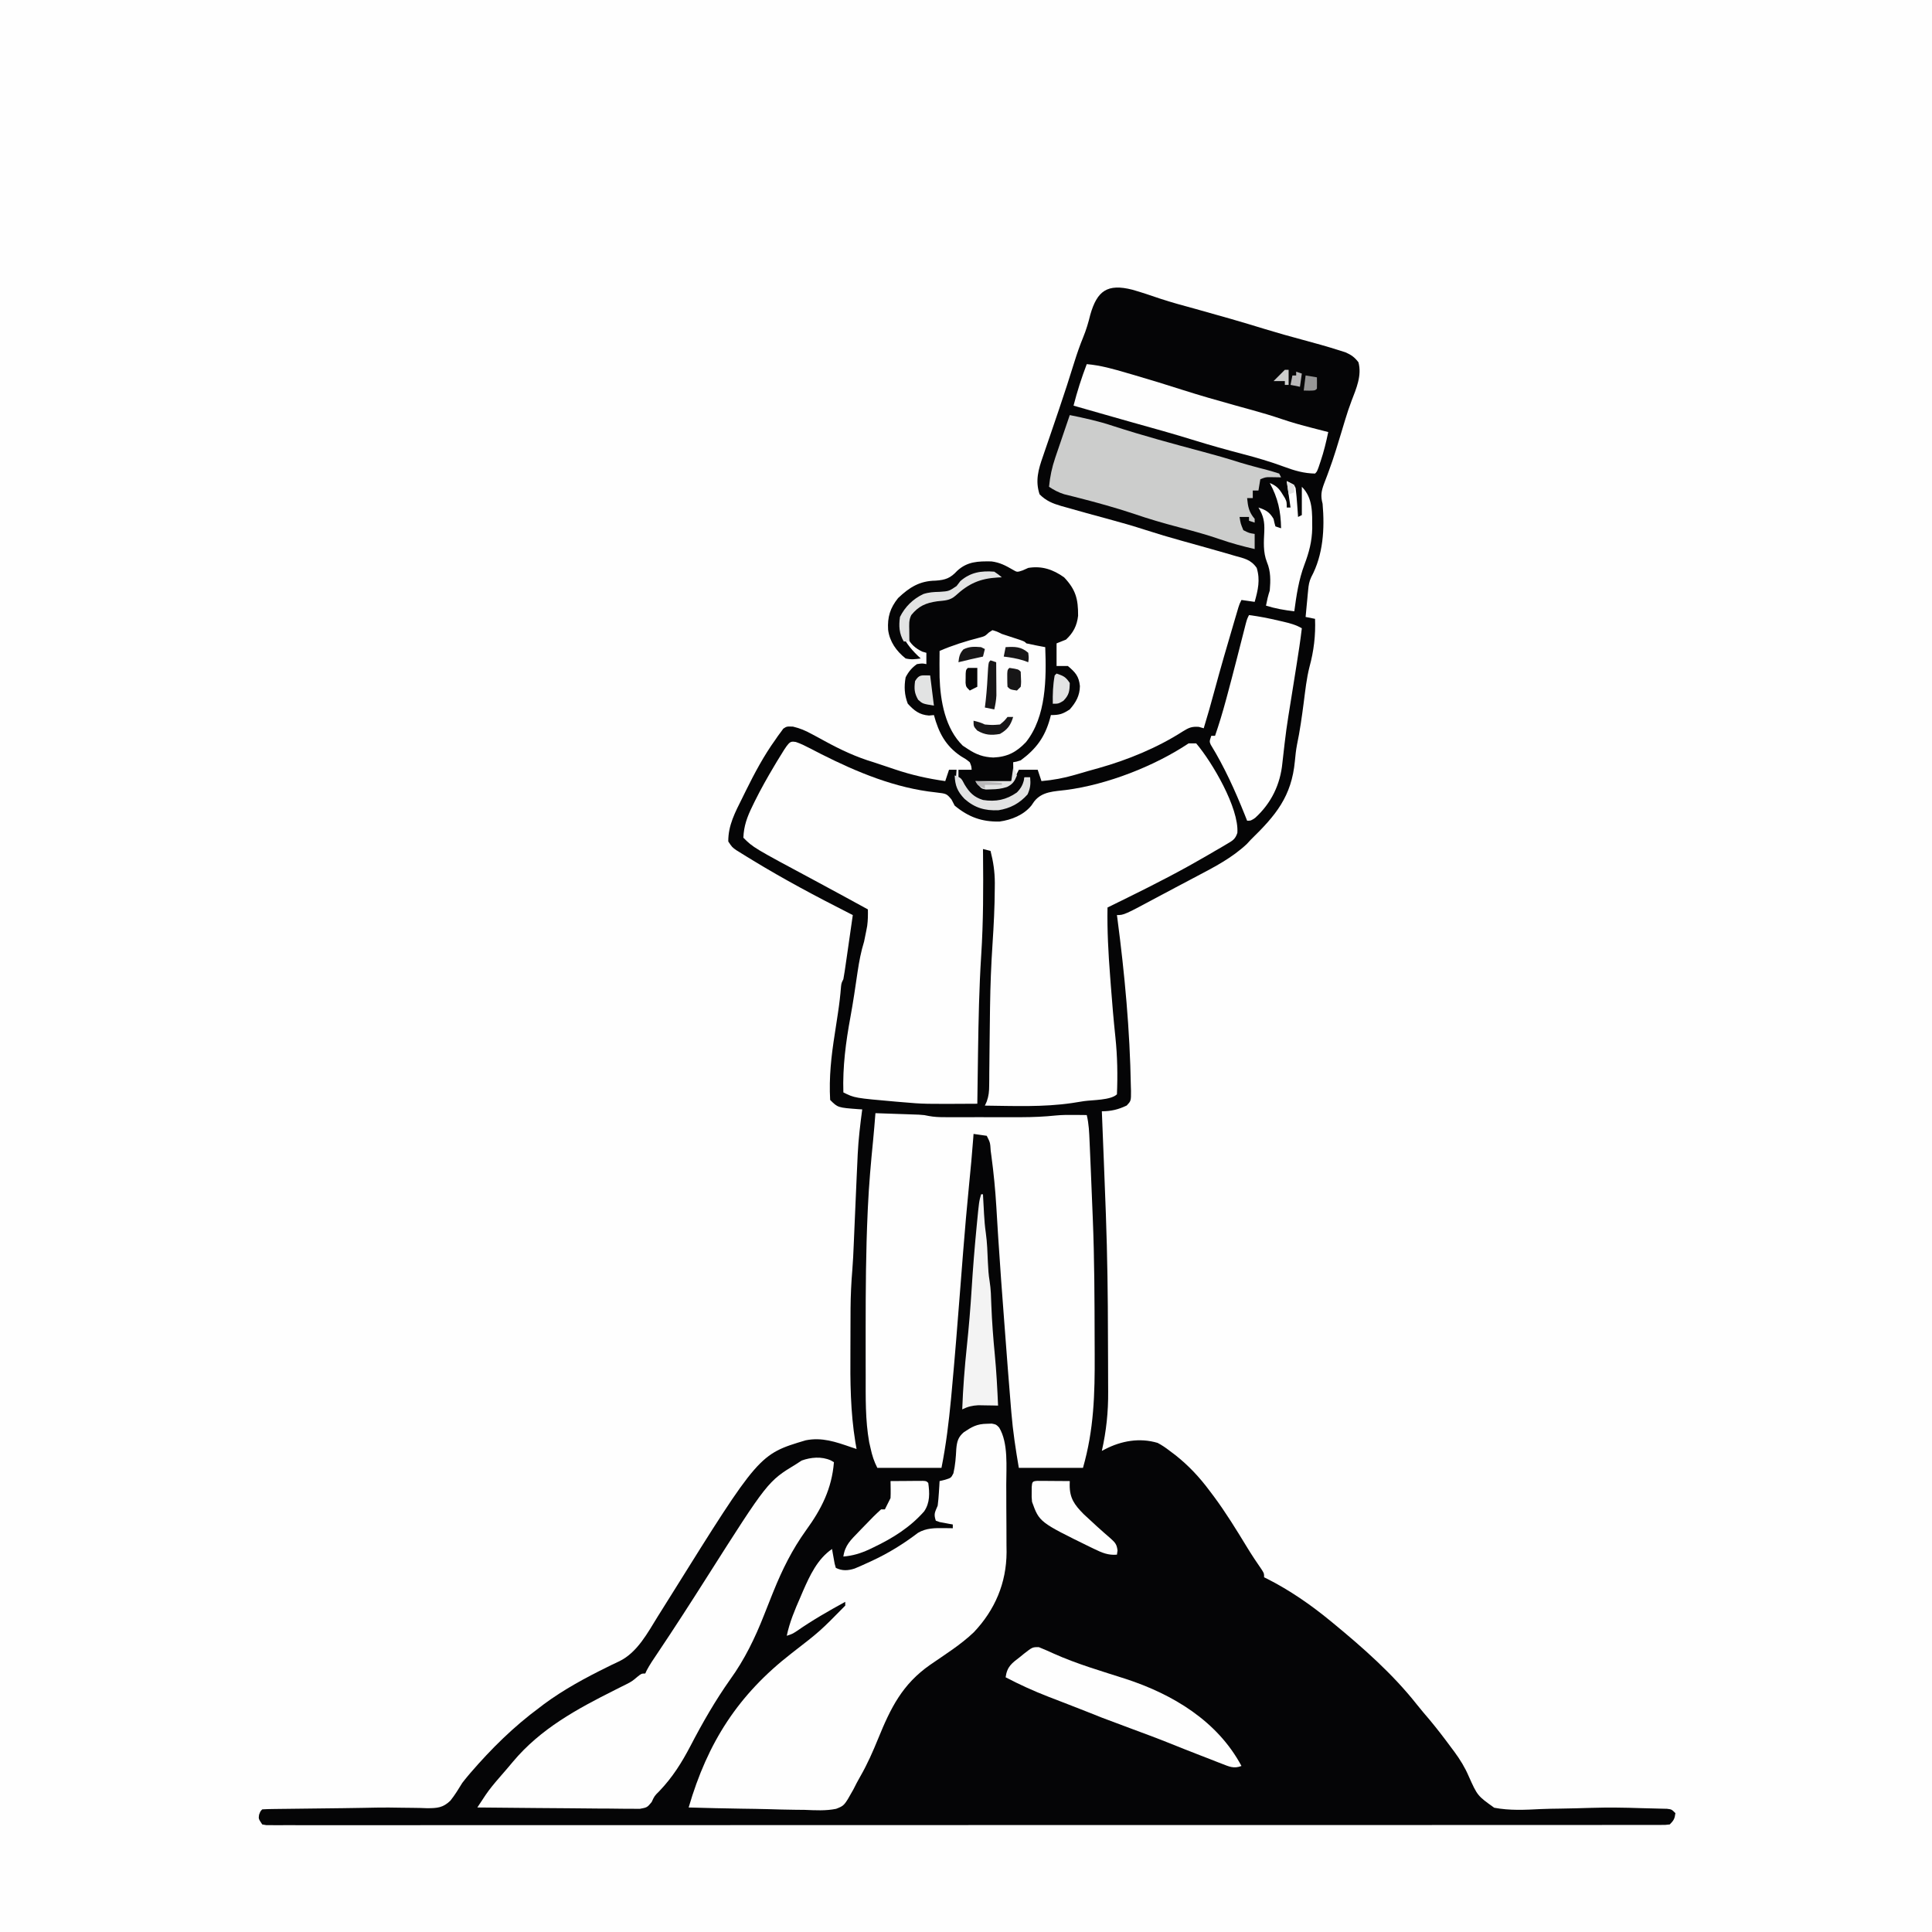 <svg version="1.1" xmlns="http://www.w3.org/2000/svg" width="1024" height="1024">
<rect width="100%" height="100%" fill="#333333" stroke="none"/>
<path d="M0 0 C337.92 0 675.84 0 1024 0 C1024 337.92 1024 675.84 1024 1024 C686.08 1024 348.16 1024 0 1024 C0 686.08 0 348.16 0 0 Z " fill="#FEFEFE" transform="translate(0,0)"/>
<path d="M0 0 C4.918 1.408 9.755 3.042 14.594 4.697 C20.808 6.785 27.166 8.433 33.481 10.182 C45.819 13.6 58.114 17.104 70.346 20.885 C76.969 22.919 83.626 24.78 90.319 26.57 C96.728 28.296 103.12 30.051 109.444 32.07 C110.591 32.433 111.738 32.797 112.92 33.171 C116.045 34.544 117.741 35.747 119.819 38.445 C121.727 45.47 118.669 52.394 116.178 58.878 C114.924 62.168 113.837 65.451 112.819 68.82 C112.497 69.885 112.174 70.949 111.842 72.046 C111.505 73.168 111.167 74.289 110.819 75.445 C110.032 78.03 109.242 80.613 108.444 83.195 C108.241 83.856 108.037 84.517 107.828 85.198 C106.686 88.857 105.462 92.47 104.131 96.066 C103.711 97.21 103.711 97.21 103.281 98.377 C102.735 99.847 102.179 101.313 101.61 102.774 C100.09 106.867 99.709 109.264 100.819 113.445 C101.971 126.626 101.191 140.492 94.778 152.374 C93.718 154.662 93.423 156.487 93.186 158.992 C93.102 159.836 93.018 160.68 92.932 161.55 C92.814 162.859 92.814 162.859 92.694 164.195 C92.607 165.083 92.521 165.971 92.432 166.886 C92.221 169.072 92.016 171.258 91.819 173.445 C93.469 173.775 95.119 174.105 96.819 174.445 C97.167 183.178 96.173 191.475 93.874 199.914 C92.296 206.115 91.641 212.484 90.819 218.82 C89.837 226.339 88.813 233.785 87.248 241.206 C86.7 244.064 86.404 246.914 86.136 249.81 C84.39 268.599 76.006 278.608 62.819 291.445 C62.089 292.234 61.36 293.023 60.608 293.835 C52.86 301.084 43.59 305.927 34.256 310.82 C33.011 311.479 31.766 312.138 30.521 312.798 C28.073 314.094 25.623 315.387 23.171 316.677 C20.285 318.199 17.405 319.733 14.53 321.277 C-4.429 331.445 -4.429 331.445 -8.181 331.445 C-8.101 332.051 -8.02 332.658 -7.938 333.283 C-4.065 362.732 -1.302 392.537 -0.806 422.257 C-0.767 423.465 -0.767 423.465 -0.728 424.698 C-0.71 429.939 -0.71 429.939 -2.986 432.382 C-7.37 434.504 -11.319 435.445 -16.181 435.445 C-16.158 436.01 -16.135 436.576 -16.112 437.159 C-15.867 443.246 -15.623 449.334 -15.382 455.422 C-15.292 457.67 -15.202 459.918 -15.111 462.166 C-14.785 470.258 -14.477 478.351 -14.181 486.445 C-14.112 488.316 -14.112 488.316 -14.041 490.224 C-13.253 511.895 -12.964 533.551 -12.941 555.235 C-12.935 559.673 -12.911 564.111 -12.883 568.548 C-12.864 572.045 -12.859 575.541 -12.858 579.037 C-12.855 580.674 -12.847 582.31 -12.833 583.946 C-12.751 594.796 -13.802 604.853 -16.181 615.445 C-15.606 615.148 -15.031 614.85 -14.438 614.544 C-5.848 610.106 3.873 608.37 13.381 611.21 C15.734 612.439 17.72 613.818 19.819 615.445 C20.774 616.162 21.729 616.878 22.713 617.617 C29.738 623.165 35.464 629.26 40.819 636.445 C41.585 637.458 42.35 638.471 43.139 639.515 C49.547 648.158 55.147 657.281 60.741 666.464 C63.272 670.617 65.951 674.645 68.726 678.639 C69.819 680.445 69.819 680.445 69.819 682.445 C70.689 682.87 70.689 682.87 71.577 683.304 C83.473 689.356 94.524 696.992 104.819 705.445 C105.353 705.883 105.887 706.321 106.438 706.772 C122.233 719.78 137.982 733.662 150.694 749.761 C152.919 752.571 155.238 755.284 157.569 758.007 C161.594 762.847 165.404 767.81 169.131 772.882 C169.66 773.587 170.189 774.292 170.733 775.019 C173.764 779.176 176.252 783.172 178.274 787.911 C182.903 798.232 182.903 798.232 191.791 804.581 C199.924 806.14 208.142 805.724 216.368 805.29 C219.851 805.13 223.335 805.092 226.822 805.047 C232.315 804.964 237.804 804.826 243.294 804.646 C252.163 804.376 260.997 804.498 269.862 804.809 C272.023 804.881 274.183 804.928 276.345 804.969 C277.599 805.001 278.854 805.033 280.147 805.066 C281.208 805.091 282.269 805.116 283.363 805.142 C285.819 805.445 285.819 805.445 287.819 807.445 C287.452 810.379 286.954 811.309 284.819 813.445 C282.608 813.696 282.608 813.696 279.789 813.697 C278.179 813.705 278.179 813.705 276.537 813.713 C275.346 813.708 274.155 813.704 272.928 813.699 C271.667 813.703 270.405 813.706 269.106 813.709 C265.578 813.718 262.05 813.714 258.522 813.708 C254.694 813.704 250.866 813.711 247.039 813.717 C240.321 813.726 233.603 813.727 226.885 813.724 C216.896 813.718 206.907 813.724 196.918 813.733 C178.042 813.748 159.167 813.75 140.292 813.747 C125.721 813.745 111.15 813.747 96.579 813.751 C94.489 813.752 92.398 813.753 90.308 813.753 C87.158 813.754 84.008 813.755 80.858 813.756 C51.559 813.764 22.259 813.769 -7.041 813.765 C-8.699 813.764 -8.699 813.764 -10.391 813.764 C-15.994 813.763 -21.597 813.762 -27.2 813.762 C-28.87 813.761 -28.87 813.761 -30.573 813.761 C-32.823 813.761 -35.074 813.76 -37.324 813.76 C-72.355 813.755 -107.385 813.763 -142.415 813.781 C-181.735 813.802 -221.055 813.812 -260.376 813.808 C-264.564 813.808 -268.753 813.808 -272.941 813.807 C-273.973 813.807 -275.004 813.807 -276.067 813.807 C-291.67 813.806 -307.272 813.813 -322.875 813.823 C-340.608 813.835 -358.342 813.837 -376.076 813.824 C-386.011 813.818 -395.947 813.819 -405.882 813.833 C-412.507 813.841 -419.132 813.839 -425.758 813.827 C-429.54 813.821 -433.322 813.819 -437.104 813.831 C-441.166 813.843 -445.228 813.833 -449.29 813.82 C-450.481 813.827 -451.672 813.834 -452.899 813.842 C-453.973 813.834 -455.046 813.827 -456.152 813.82 C-457.082 813.82 -458.012 813.82 -458.97 813.82 C-460.065 813.634 -460.065 813.634 -461.181 813.445 C-463.181 810.445 -463.181 810.445 -462.869 808.32 C-462.181 806.445 -462.181 806.445 -461.181 805.445 C-459.254 805.326 -457.323 805.277 -455.393 805.255 C-454.149 805.239 -452.904 805.222 -451.622 805.205 C-450.95 805.198 -450.277 805.191 -449.584 805.184 C-447.455 805.163 -445.325 805.136 -443.195 805.108 C-439.398 805.058 -435.6 805.014 -431.802 804.971 C-428.063 804.929 -424.324 804.884 -420.585 804.839 C-419.854 804.831 -419.123 804.822 -418.37 804.813 C-414.68 804.769 -410.99 804.714 -407.3 804.642 C-405.829 804.614 -404.358 804.586 -402.887 804.558 C-401.803 804.537 -401.803 804.537 -400.697 804.516 C-396.364 804.445 -392.042 804.467 -387.709 804.569 C-385.632 804.612 -383.555 804.63 -381.477 804.639 C-378.932 804.655 -376.386 804.715 -373.843 804.83 C-368.469 804.811 -365.43 804.648 -361.46 800.821 C-359.1 797.862 -357.146 794.677 -355.181 791.445 C-354.215 790.189 -353.23 788.946 -352.205 787.738 C-351.77 787.222 -351.335 786.706 -350.887 786.175 C-339.735 773.249 -327.93 761.587 -314.181 751.445 C-313.403 750.848 -312.624 750.251 -311.822 749.636 C-301.515 742.016 -289.816 735.661 -278.322 730.023 C-277.568 729.648 -276.814 729.272 -276.037 728.886 C-274.656 728.207 -273.265 727.547 -271.863 726.914 C-262.277 722.191 -256.885 711.783 -251.431 703.007 C-250.831 702.054 -250.231 701.101 -249.613 700.119 C-247.796 697.232 -245.987 694.339 -244.181 691.445 C-197.828 617.2 -197.828 617.2 -173.138 609.835 C-164.528 608.117 -157.267 610.656 -149.181 613.445 C-148.191 613.775 -147.201 614.105 -146.181 614.445 C-146.395 613.229 -146.608 612.013 -146.829 610.76 C-149.443 594.671 -149.577 578.732 -149.445 562.488 C-149.426 559.663 -149.422 556.839 -149.419 554.015 C-149.414 550.584 -149.399 547.153 -149.384 543.722 C-149.38 542.48 -149.376 541.238 -149.371 539.959 C-149.316 533.099 -149.005 526.319 -148.428 519.483 C-148.064 515.005 -147.867 510.524 -147.681 506.035 C-147.641 505.102 -147.6 504.169 -147.558 503.207 C-147.43 500.266 -147.306 497.324 -147.181 494.382 C-146.853 486.736 -146.522 479.09 -146.181 471.445 C-146.14 470.522 -146.099 469.6 -146.057 468.65 C-145.937 465.973 -145.812 463.297 -145.685 460.621 C-145.65 459.837 -145.615 459.053 -145.579 458.246 C-145.192 450.265 -144.237 442.362 -143.181 434.445 C-143.833 434.407 -144.486 434.37 -145.158 434.332 C-156.119 433.507 -156.119 433.507 -160.181 429.445 C-160.863 417.597 -159.592 406.187 -157.744 394.507 C-157.395 392.234 -157.05 389.959 -156.706 387.685 C-156.487 386.235 -156.266 384.785 -156.043 383.335 C-155.329 378.642 -154.774 373.961 -154.407 369.228 C-154.181 367.445 -154.181 367.445 -153.181 365.445 C-152.919 364.092 -152.697 362.731 -152.498 361.367 C-152.374 360.534 -152.251 359.701 -152.125 358.843 C-151.936 357.532 -151.936 357.532 -151.744 356.195 C-151.622 355.367 -151.5 354.54 -151.375 353.687 C-150.288 346.276 -149.238 338.86 -148.181 331.445 C-148.934 331.064 -149.687 330.683 -150.462 330.29 C-167.696 321.54 -184.672 312.518 -201.181 302.445 C-202.188 301.833 -203.194 301.22 -204.231 300.589 C-205.223 299.974 -206.214 299.36 -207.236 298.726 C-208.135 298.17 -209.035 297.614 -209.962 297.041 C-212.181 295.445 -212.181 295.445 -214.181 292.445 C-214.243 283.847 -210.499 276.901 -206.744 269.382 C-206.106 268.084 -205.468 266.786 -204.83 265.487 C-200.189 256.123 -195.303 246.936 -189.181 238.445 C-188.73 237.786 -188.279 237.127 -187.814 236.448 C-187.327 235.795 -186.839 235.141 -186.337 234.468 C-185.902 233.867 -185.467 233.265 -185.019 232.646 C-183.181 231.445 -183.181 231.445 -179.869 231.567 C-176.153 232.451 -173.357 233.639 -170.013 235.464 C-168.872 236.075 -167.73 236.685 -166.554 237.314 C-165.367 237.961 -164.18 238.608 -162.994 239.257 C-154.546 243.861 -146.408 247.692 -137.181 250.445 C-135.617 250.96 -134.054 251.48 -132.494 252.007 C-131.781 252.245 -131.068 252.482 -130.333 252.726 C-128.845 253.223 -127.359 253.723 -125.873 254.226 C-117.023 257.211 -108.437 259.136 -99.181 260.445 C-98.521 258.465 -97.861 256.485 -97.181 254.445 C-95.861 254.445 -94.541 254.445 -93.181 254.445 C-93.264 255.641 -93.346 256.837 -93.431 258.07 C-93.407 262.609 -92.199 264.962 -89.181 268.445 C-83.404 273.303 -78.751 274.863 -71.177 274.792 C-65.215 274.101 -60.005 271.6 -56.119 267.007 C-55.076 264.157 -54.531 261.457 -54.181 258.445 C-55.171 258.445 -56.161 258.445 -57.181 258.445 C-57.243 259.167 -57.305 259.889 -57.369 260.632 C-58.727 265.335 -61.917 267.592 -65.869 270.257 C-71.31 272.208 -76.29 272.717 -81.685 270.343 C-86.845 267.164 -89.809 264.015 -92.181 258.445 C-92.181 257.125 -92.181 255.805 -92.181 254.445 C-89.871 254.445 -87.561 254.445 -85.181 254.445 C-85.33 252.541 -85.33 252.541 -86.181 250.445 C-88.284 248.754 -88.284 248.754 -90.869 247.257 C-99.02 241.796 -102.669 234.765 -105.181 225.445 C-106.047 225.527 -106.914 225.61 -107.806 225.695 C-112.868 225.32 -115.699 223.075 -119.056 219.382 C-120.841 214.721 -121.05 210.355 -120.181 205.445 C-118.649 202.478 -116.917 200.367 -114.181 198.445 C-111.306 198.007 -111.306 198.007 -109.181 198.445 C-109.181 196.465 -109.181 194.485 -109.181 192.445 C-109.903 192.239 -110.625 192.032 -111.369 191.82 C-114.997 190.046 -117.361 188.026 -119.181 184.445 C-120.266 179.908 -120.187 176.175 -117.814 172.093 C-114.452 167.984 -111.526 165.407 -106.181 164.445 C-104.681 164.318 -103.181 164.193 -101.681 164.07 C-95.871 163.505 -92.424 160.514 -88.119 156.82 C-82.783 152.506 -77.829 151.995 -71.181 151.445 C-75.115 149.478 -79.436 149.912 -83.533 151.164 C-88.417 153.189 -91.73 155.454 -95.181 159.445 C-96.909 161.173 -99.388 160.654 -101.744 160.757 C-109.004 161.326 -114.29 162.959 -119.119 168.57 C-122.482 173.259 -122.992 176.743 -122.181 182.445 C-119.944 187.662 -116.327 191.654 -112.181 195.445 C-115.264 195.877 -117.203 196.126 -120.181 195.445 C-125.121 191.518 -128.663 186.516 -129.462 180.234 C-129.876 173.52 -128.398 168.704 -124.181 163.445 C-118.129 157.71 -112.755 154.326 -104.306 154.195 C-99.06 153.848 -96.427 152.876 -92.876 149.015 C-87.467 144.005 -81.738 143.896 -74.728 144 C-70.225 144.565 -67.155 146.214 -63.279 148.464 C-61.084 149.751 -61.084 149.751 -58.119 148.757 C-57.149 148.324 -56.18 147.891 -55.181 147.445 C-47.972 146.269 -42.078 148.257 -36.181 152.445 C-30.025 158.963 -28.712 163.902 -28.767 172.808 C-29.364 178.055 -31.308 181.849 -35.181 185.445 C-36.831 186.105 -38.481 186.765 -40.181 187.445 C-40.181 191.405 -40.181 195.365 -40.181 199.445 C-38.201 199.445 -36.221 199.445 -34.181 199.445 C-30.17 202.832 -28.347 204.843 -27.806 210.07 C-27.88 215.126 -29.879 218.694 -33.181 222.445 C-36.955 224.909 -38.642 225.445 -43.181 225.445 C-43.351 226.097 -43.521 226.749 -43.697 227.421 C-46.399 237.166 -51.01 243.417 -59.181 249.445 C-61.462 250.175 -61.462 250.175 -63.181 250.445 C-63.15 252.363 -63.15 252.363 -63.119 254.32 C-63.056 258.195 -63.056 258.195 -64.181 260.445 C-67.8 261.651 -71.106 261.553 -74.869 261.507 C-75.571 261.503 -76.272 261.498 -76.996 261.494 C-78.724 261.482 -80.453 261.464 -82.181 261.445 C-80.362 263.681 -80.362 263.681 -77.755 263.71 C-76.803 263.705 -75.85 263.7 -74.869 263.695 C-73.924 263.7 -72.979 263.705 -72.005 263.71 C-68.975 263.425 -66.87 262.867 -64.181 261.445 C-62.763 259.769 -62.763 259.769 -61.869 257.82 C-61.033 256.149 -61.033 256.149 -60.181 254.445 C-56.881 254.445 -53.581 254.445 -50.181 254.445 C-49.521 256.425 -48.861 258.405 -48.181 260.445 C-42.016 259.89 -36.363 258.872 -30.431 257.132 C-29.642 256.905 -28.854 256.678 -28.041 256.444 C-26.464 255.987 -24.888 255.528 -23.313 255.065 C-21.538 254.549 -19.755 254.06 -17.97 253.578 C-2.451 249.209 13.248 242.778 26.822 234.05 C29.94 232.121 31.533 231.423 35.249 231.707 C36.097 231.95 36.945 232.194 37.819 232.445 C39.859 225.767 41.761 219.064 43.569 212.32 C46.815 200.312 50.287 188.372 53.819 176.445 C54.096 175.503 54.372 174.562 54.657 173.591 C54.923 172.692 55.189 171.793 55.463 170.867 C55.7 170.063 55.937 169.26 56.181 168.432 C56.819 166.445 56.819 166.445 57.819 164.445 C60.129 164.775 62.439 165.105 64.819 165.445 C66.57 159.207 67.858 153.837 65.901 147.449 C62.83 143.019 59.247 142.405 54.194 141.007 C53.225 140.719 52.256 140.431 51.257 140.135 C48.118 139.21 44.971 138.324 41.819 137.445 C40.771 137.149 39.723 136.854 38.643 136.549 C34.41 135.357 30.176 134.17 25.936 133.002 C19.622 131.258 13.364 129.4 7.131 127.382 C0.427 125.215 -6.314 123.272 -13.119 121.445 C-20.508 119.451 -27.891 117.445 -35.244 115.32 C-36.071 115.09 -36.897 114.861 -37.749 114.625 C-42.322 113.282 -45.731 111.902 -49.181 108.445 C-51.566 101.289 -49.808 95.197 -47.4 88.355 C-46.966 87.074 -46.966 87.074 -46.523 85.767 C-45.587 83.01 -44.634 80.259 -43.681 77.507 C-42.71 74.661 -41.743 71.813 -40.775 68.966 C-40.136 67.084 -39.495 65.204 -38.853 63.323 C-35.996 54.949 -33.291 46.533 -30.667 38.082 C-29.298 33.721 -27.822 29.468 -26.087 25.238 C-24.473 21.298 -23.308 17.402 -22.306 13.257 C-18.693 0.61 -13.271 -3.378 0 0 Z " fill="#050506" transform="translate(600.181,153.555)"/>
<path d="M0 0 C2.548 0.86 4.817 1.975 7.202 3.217 C8.668 3.971 8.668 3.971 10.164 4.74 C11.205 5.276 12.247 5.813 13.32 6.365 C32.489 16.057 52.764 24.477 74.32 26.74 C79.91 27.402 79.91 27.402 82.507 30.49 C83.064 31.563 83.621 32.635 84.195 33.74 C91.501 39.779 98.49 42.366 107.964 42.178 C114.252 41.326 120.805 38.698 124.87 33.666 C125.349 32.969 125.827 32.271 126.32 31.553 C130.563 26.128 136.941 26.249 143.316 25.428 C164.981 22.607 190.062 12.829 208.195 0.74 C209.515 0.74 210.835 0.74 212.195 0.74 C220.7 10.75 234.946 35.006 234.025 48.162 C232.909 51.627 231.439 52.325 228.331 54.151 C227.33 54.748 226.329 55.345 225.298 55.96 C224.274 56.547 223.25 57.135 222.195 57.74 C221.293 58.273 220.392 58.805 219.463 59.353 C216.66 60.992 213.839 62.591 211.007 64.178 C209.965 64.763 208.923 65.347 207.849 65.95 C193.88 73.694 179.531 80.707 165.195 87.74 C164.984 99.876 165.629 111.834 166.57 123.928 C166.707 125.761 166.844 127.594 166.981 129.427 C167.663 138.462 168.425 147.48 169.382 156.49 C170.44 166.545 170.624 176.64 170.195 186.74 C167.023 189.912 157.156 189.717 152.703 190.367 C150.57 190.685 148.44 191.03 146.312 191.381 C131.08 193.607 115.55 192.917 100.195 192.74 C100.519 192.031 100.843 191.322 101.177 190.591 C102.256 187.569 102.458 185.326 102.482 182.129 C102.502 180.465 102.502 180.465 102.523 178.768 C102.528 177.57 102.533 176.373 102.538 175.139 C102.552 173.886 102.566 172.633 102.581 171.342 C102.61 168.659 102.637 165.975 102.659 163.291 C102.716 156.318 102.809 149.346 102.909 142.373 C102.924 141.343 102.924 141.343 102.939 140.293 C103.101 129.171 103.512 118.089 104.257 106.99 C104.904 97.193 105.403 87.436 105.445 77.615 C105.454 76.631 105.463 75.646 105.472 74.632 C105.447 68.715 104.672 63.474 103.195 57.74 C101.875 57.41 100.555 57.08 99.195 56.74 C99.205 57.728 99.216 58.716 99.226 59.733 C99.397 77.518 99.4 95.237 98.257 112.99 C97.153 130.167 96.829 147.347 96.57 164.553 C96.559 165.229 96.549 165.906 96.539 166.603 C96.412 174.982 96.298 183.361 96.195 191.74 C67.819 191.909 67.819 191.909 56.632 190.928 C55.571 190.841 54.509 190.754 53.415 190.665 C31.124 188.705 31.124 188.705 25.195 185.74 C24.77 172.177 26.484 159.074 28.946 145.771 C30.41 137.791 31.58 129.765 32.749 121.737 C33.569 116.243 34.557 111.045 36.195 105.74 C36.601 103.893 36.978 102.039 37.32 100.178 C37.487 99.29 37.655 98.402 37.827 97.487 C38.221 94.541 38.256 91.708 38.195 88.74 C35.994 87.538 33.793 86.336 31.592 85.135 C29.631 84.064 27.671 82.994 25.711 81.922 C20.492 79.073 15.267 76.238 10.023 73.436 C-22.542 56.004 -22.542 56.004 -27.805 50.74 C-27.564 44.429 -25.756 39.609 -22.993 33.99 C-22.603 33.183 -22.213 32.375 -21.811 31.543 C-18.645 25.135 -15.15 18.942 -11.493 12.803 C-10.99 11.957 -10.487 11.111 -9.968 10.24 C-3.427 -0.493 -3.427 -0.493 0 0 Z " fill="#FEFEFE" transform="translate(421.805,393.26)"/>
<path d="M0 0 C4.229 0.139 8.458 0.288 12.688 0.438 C13.886 0.477 15.084 0.516 16.318 0.557 C17.475 0.599 18.632 0.64 19.824 0.684 C21.419 0.739 21.419 0.739 23.046 0.795 C26 1 26 1 28.339 1.505 C31.133 2.025 33.693 2.127 36.534 2.129 C38.162 2.134 38.162 2.134 39.822 2.139 C40.987 2.137 42.152 2.135 43.352 2.133 C44.561 2.134 45.771 2.135 47.018 2.136 C49.578 2.136 52.138 2.135 54.699 2.13 C58.59 2.125 62.48 2.13 66.371 2.137 C68.865 2.136 71.358 2.135 73.852 2.133 C75.004 2.135 76.157 2.137 77.344 2.139 C83.494 2.121 89.535 1.871 95.652 1.224 C99.014 0.903 102.311 0.904 105.688 0.938 C107.488 0.951 107.488 0.951 109.324 0.965 C110.207 0.976 111.09 0.988 112 1 C113.132 5.669 113.299 10.288 113.5 15.066 C113.561 16.405 113.561 16.405 113.622 17.77 C113.753 20.701 113.877 23.632 114 26.562 C114.043 27.581 114.086 28.599 114.131 29.648 C114.393 35.845 114.645 42.043 114.89 48.24 C114.987 50.665 115.087 53.09 115.188 55.515 C116.087 77.271 116.13 99.042 116.181 120.813 C116.187 123.162 116.198 125.511 116.209 127.86 C116.3 148.857 115.834 167.582 110 188 C98.78 188 87.56 188 76 188 C74.34 178.267 72.857 168.633 72.051 158.793 C71.969 157.819 71.886 156.844 71.802 155.84 C70.709 142.736 69.714 129.625 68.724 116.512 C68.56 114.345 68.396 112.178 68.231 110.011 C67.126 95.499 66.036 80.986 65.113 66.461 C65.048 65.442 64.983 64.424 64.916 63.374 C64.624 58.778 64.341 54.181 64.076 49.583 C63.536 40.613 62.675 31.737 61.477 22.828 C61.347 21.863 61.218 20.899 61.085 19.904 C60.826 15.612 60.826 15.612 59 12 C56.672 11.632 54.338 11.298 52 11 C51.944 11.776 51.888 12.553 51.83 13.353 C51.218 21.574 50.449 29.771 49.625 37.973 C48.46 49.742 47.433 61.519 46.5 73.309 C46.438 74.088 46.377 74.867 46.313 75.67 C45.872 81.259 45.435 86.848 45 92.438 C43.566 110.829 42.122 129.217 40.414 147.586 C40.296 148.865 40.178 150.145 40.057 151.463 C38.897 163.711 37.414 175.931 35 188 C23.78 188 12.56 188 1 188 C-0.805 184.39 -1.703 181.588 -2.562 177.688 C-2.811 176.598 -3.06 175.509 -3.316 174.387 C-5.427 162.647 -5.16 150.41 -5.168 138.527 C-5.172 136.969 -5.176 135.411 -5.181 133.853 C-5.192 128.881 -5.19 123.909 -5.188 118.938 C-5.188 117.226 -5.188 115.514 -5.188 113.802 C-5.182 93.375 -5.058 72.972 -4.125 52.562 C-4.086 51.685 -4.047 50.808 -4.006 49.904 C-3.454 38.001 -2.409 26.169 -1.226 14.314 C-0.761 9.548 -0.376 4.774 0 0 Z " fill="#FEFEFE" transform="translate(464,590)"/>
<path d="M0 0 C1.286 -0.043 1.286 -0.043 2.598 -0.086 C4.938 0.375 4.938 0.375 6.511 2.006 C11.478 10.256 10.256 23.054 10.273 32.41 C10.283 34.332 10.283 34.332 10.294 36.292 C10.305 38.979 10.309 41.665 10.308 44.352 C10.308 47.756 10.335 51.16 10.37 54.564 C10.398 57.867 10.396 61.17 10.398 64.473 C10.413 65.674 10.427 66.875 10.442 68.113 C10.355 84.445 4.289 98.655 -6.902 110.488 C-13.827 117.097 -22.147 122.29 -30.002 127.714 C-44.817 138.036 -50.985 150.615 -57.639 166.935 C-60.446 173.804 -63.382 180.5 -67.097 186.933 C-68.383 189.185 -69.603 191.475 -70.746 193.803 C-75.556 202.404 -75.556 202.404 -79.919 204.094 C-85.377 205.212 -90.908 204.867 -96.441 204.645 C-98.222 204.62 -100.003 204.602 -101.784 204.589 C-106.447 204.539 -111.104 204.412 -115.765 204.268 C-120.531 204.134 -125.298 204.075 -130.064 204.01 C-139.399 203.871 -148.731 203.649 -158.062 203.375 C-147.999 168.885 -131.857 143.631 -103.476 121.625 C-88.388 109.943 -88.388 109.943 -75.062 96.375 C-75.062 95.715 -75.062 95.055 -75.062 94.375 C-83.867 99.202 -92.456 104.108 -100.707 109.844 C-103.062 111.375 -103.062 111.375 -106.062 112.375 C-104.554 105.172 -101.838 98.72 -98.875 92 C-98.19 90.391 -98.19 90.391 -97.49 88.75 C-93.822 80.385 -89.793 71.671 -82.062 66.375 C-81.881 67.44 -81.881 67.44 -81.695 68.527 C-81.528 69.446 -81.36 70.366 -81.188 71.312 C-81.025 72.229 -80.863 73.146 -80.695 74.09 C-80.382 75.221 -80.382 75.221 -80.062 76.375 C-76.709 78.052 -73.599 77.877 -70.049 76.718 C-67.772 75.787 -65.542 74.789 -63.312 73.75 C-62.113 73.202 -62.113 73.202 -60.889 72.643 C-52.074 68.553 -44.219 63.672 -36.484 57.793 C-32.148 55.254 -27.611 55.246 -22.688 55.312 C-21.377 55.326 -21.377 55.326 -20.039 55.34 C-19.387 55.351 -18.735 55.363 -18.062 55.375 C-18.062 54.715 -18.062 54.055 -18.062 53.375 C-18.701 53.265 -19.339 53.156 -19.996 53.043 C-21.236 52.805 -21.236 52.805 -22.5 52.562 C-23.324 52.412 -24.147 52.261 -24.996 52.105 C-25.678 51.864 -26.36 51.623 -27.062 51.375 C-28.309 47.637 -27.493 46.932 -26.062 43.375 C-25.781 41.112 -25.575 38.839 -25.438 36.562 C-25.363 35.401 -25.288 34.24 -25.211 33.043 C-25.137 31.722 -25.137 31.722 -25.062 30.375 C-24.114 30.148 -23.165 29.921 -22.188 29.688 C-18.977 28.692 -18.977 28.692 -17.734 26.25 C-16.734 21.969 -16.429 17.639 -16.203 13.258 C-15.848 9.34 -15.185 7.032 -12.234 4.5 C-7.895 1.593 -5.27 0.079 0 0 Z " fill="#FEFEFE" transform="translate(523.062,754.625)"/>
<path d="M0 0 C0.559 0.324 1.119 0.647 1.695 0.98 C0.58 15.03 -4.922 25.826 -13.117 37.105 C-20.487 47.366 -25.675 57.876 -30.402 69.574 C-30.681 70.263 -30.959 70.952 -31.246 71.662 C-32.645 75.133 -34.028 78.609 -35.386 82.096 C-40.128 94.153 -45.665 105.594 -53.285 116.121 C-61.213 127.346 -67.969 139.111 -74.305 151.293 C-78.967 160.214 -83.826 167.963 -90.781 175.246 C-93.418 177.86 -93.418 177.86 -94.918 181.109 C-97.305 183.98 -97.305 183.98 -101.202 184.702 C-102.808 184.719 -104.415 184.703 -106.021 184.662 C-106.899 184.662 -107.777 184.663 -108.682 184.664 C-111.583 184.66 -114.482 184.613 -117.383 184.566 C-119.395 184.555 -121.407 184.547 -123.419 184.541 C-128.713 184.518 -134.006 184.459 -139.3 184.392 C-144.702 184.331 -150.105 184.304 -155.508 184.273 C-166.107 184.209 -176.706 184.107 -187.305 183.98 C-186.364 182.551 -185.421 181.123 -184.476 179.696 C-183.951 178.9 -183.426 178.105 -182.885 177.285 C-180.737 174.152 -178.36 171.28 -175.867 168.418 C-175.387 167.861 -174.907 167.303 -174.412 166.729 C-173.465 165.632 -172.517 164.536 -171.566 163.442 C-170.517 162.226 -169.486 160.994 -168.461 159.758 C-153.753 142.202 -134.552 131.819 -114.381 121.7 C-112.723 120.864 -112.723 120.864 -111.031 120.012 C-110.047 119.523 -109.063 119.033 -108.049 118.529 C-105.206 117.022 -105.206 117.022 -102.572 114.791 C-100.305 112.98 -100.305 112.98 -98.305 112.98 C-98.064 112.455 -97.823 111.929 -97.574 111.387 C-95.929 108.269 -93.967 105.394 -91.992 102.48 C-83.122 89.279 -74.514 75.909 -65.992 62.48 C-33.346 11.108 -33.346 11.108 -18.305 1.98 C-17.356 1.362 -16.407 0.743 -15.43 0.105 C-10.484 -1.675 -4.896 -2.166 0 0 Z " fill="#FEFEFE" transform="translate(440.305,774.02)"/>
<path d="M0 0 C7.823 1.589 15.493 3.27 23.062 5.812 C38.85 10.941 54.856 15.249 70.891 19.531 C77.251 21.236 83.557 23.022 89.828 25.031 C92.455 25.834 95.081 26.572 97.734 27.281 C98.563 27.504 99.392 27.727 100.246 27.957 C101.888 28.395 103.531 28.826 105.176 29.25 C107.134 29.775 109.07 30.381 111 31 C111.495 31.99 111.495 31.99 112 33 C110.014 32.967 108.029 32.935 106.043 32.902 C103.797 32.917 103.797 32.917 101 34 C100.67 35.98 100.34 37.96 100 40 C99.01 40 98.02 40 97 40 C97 41.32 97 42.64 97 44 C96.01 44 95.02 44 94 44 C94.446 48.638 94.968 51.441 98 55 C98 55.66 98 56.32 98 57 C96.515 56.505 96.515 56.505 95 56 C95 55.34 95 54.68 95 54 C93.35 54 91.7 54 90 54 C90.54 57.475 90.54 57.475 92 61 C95.006 62.531 95.006 62.531 98 63 C98 65.64 98 68.28 98 71 C91.674 69.551 85.507 67.883 79.375 65.75 C72.343 63.31 65.195 61.397 58 59.5 C49.805 57.337 41.77 55.026 33.762 52.25 C24.141 49.053 14.321 46.348 4.5 43.836 C3.819 43.661 3.137 43.485 2.436 43.305 C0.636 42.847 -1.166 42.402 -2.969 41.957 C-6.002 40.999 -8.356 39.751 -11 38 C-10.453 32.58 -9.481 27.842 -7.715 22.656 C-7.494 22.002 -7.274 21.347 -7.047 20.673 C-6.351 18.613 -5.644 16.556 -4.938 14.5 C-4.46 13.091 -3.982 11.683 -3.506 10.273 C-2.345 6.846 -1.175 3.422 0 0 Z " fill="#CCCDCC" transform="translate(567,220)"/>
<path d="M0 0 C7.384 0.628 14.217 2.609 21.312 4.688 C22.555 5.047 23.797 5.406 25.077 5.777 C33.666 8.276 42.205 10.911 50.723 13.641 C59.818 16.549 68.999 19.171 78.199 21.727 C79.838 22.182 79.838 22.182 81.509 22.647 C83.645 23.239 85.782 23.828 87.92 24.414 C93.037 25.829 98.093 27.337 103.121 29.043 C108.446 30.849 113.802 32.364 119.25 33.75 C120.528 34.081 120.528 34.081 121.832 34.418 C123.887 34.949 125.943 35.475 128 36 C126.895 41.268 125.668 46.395 123.938 51.5 C123.596 52.521 123.254 53.542 122.902 54.594 C122 57 122 57 121 58 C115.074 57.894 110.081 56.429 104.562 54.375 C97.267 51.666 89.902 49.535 82.375 47.562 C74.008 45.366 65.701 43.062 57.438 40.5 C46.245 37.033 34.976 33.873 23.685 30.746 C18.113 29.198 12.557 27.597 7 26 C4.375 25.249 1.75 24.5 -0.875 23.75 C-2.917 23.167 -4.958 22.583 -7 22 C-5.083 14.491 -2.76 7.242 0 0 Z " fill="#FEFEFE" transform="translate(576,193)"/>
<path d="M0 0 C5.316 0.681 10.473 1.706 15.688 2.938 C16.433 3.107 17.179 3.277 17.947 3.451 C21.523 4.29 24.818 5.128 28 7 C27.237 13.464 26.255 19.879 25.223 26.305 C24.87 28.521 24.518 30.737 24.166 32.953 C23.617 36.4 23.067 39.846 22.514 43.292 C19.688 60.743 19.688 60.743 17.702 78.304 C16.617 89.773 11.77 99.754 3.25 107.5 C1 109 1 109 -1 109 C-1.413 107.958 -1.825 106.917 -2.25 105.844 C-7.387 93.032 -13.042 80.478 -20.285 68.699 C-21 67 -21 67 -20 64 C-19.34 64 -18.68 64 -18 64 C-15.879 57.845 -14.006 51.66 -12.312 45.375 C-12.064 44.461 -11.816 43.546 -11.56 42.604 C-9.956 36.661 -8.401 30.705 -6.867 24.742 C-6.686 24.039 -6.506 23.336 -6.319 22.612 C-5.418 19.103 -4.52 15.594 -3.628 12.083 C-3.298 10.79 -2.967 9.497 -2.637 8.203 C-2.345 7.055 -2.053 5.907 -1.753 4.724 C-1 2 -1 2 0 0 Z " fill="#FEFEFE" transform="translate(662,326)"/>
<path d="M0 0 C2.359 0.684 2.359 0.684 5 2 C8.143 3.057 11.297 4.078 14.453 5.098 C17 6 17 6 18 7 C19.679 7.393 21.369 7.741 23.062 8.062 C23.982 8.239 24.901 8.416 25.848 8.598 C26.558 8.73 27.268 8.863 28 9 C28.626 25.594 28.579 45.839 17.75 59.375 C12.654 64.709 7.917 67.172 0.5 67.5 C-4.815 67.294 -8.591 65.906 -13 63 C-14.33 62.134 -14.33 62.134 -15.688 61.25 C-25.003 52.186 -27.601 37.615 -28 25 C-28.064 20.332 -28.061 15.668 -28 11 C-21.169 8.041 -14.309 5.889 -7.102 4.027 C-3.987 3.205 -3.987 3.205 -1.898 1.254 C-1.272 0.84 -0.645 0.426 0 0 Z " fill="#FEFEFE" transform="translate(526,334)"/>
<path d="M0 0 C2.708 1.103 5.372 2.243 8.023 3.477 C20.233 8.947 33.201 12.699 45.921 16.787 C70.912 24.917 94.661 39.136 107.398 62.977 C103.427 64.553 100.878 63.314 97.016 61.809 C96.401 61.573 95.787 61.336 95.154 61.093 C93.19 60.335 91.232 59.562 89.273 58.789 C87.98 58.287 86.685 57.787 85.391 57.287 C80.068 55.227 74.761 53.127 69.469 50.988 C62.495 48.188 55.44 45.6 48.398 42.977 C32.376 37.007 32.376 37.007 24.929 33.991 C21.869 32.764 18.794 31.577 15.719 30.391 C14.542 29.934 13.365 29.478 12.152 29.008 C9.742 28.074 7.331 27.144 4.918 26.219 C-2.821 23.208 -10.245 19.829 -17.602 15.977 C-16.822 10.216 -14.276 8.487 -9.852 5.102 C-9.23 4.591 -8.609 4.081 -7.969 3.555 C-3.376 -0.03 -3.376 -0.03 0 0 Z " fill="#FEFEFE" transform="translate(550.602,873.023)"/>
<path d="M0 0 C4 2 4 2 4.715 3.703 C5.089 6.716 5.35 9.721 5.562 12.75 C5.688 14.506 5.688 14.506 5.816 16.297 C5.877 17.189 5.938 18.081 6 19 C6.66 18.67 7.32 18.34 8 18 C8 13.05 8 8.1 8 3 C13.983 8.983 13.474 16.988 13.513 24.962 C13.368 31.973 11.831 37.792 9.359 44.309 C6.339 52.342 5.142 60.526 4 69 C-1.241 68.394 -5.967 67.573 -11 66 C-10.477 63.237 -9.891 60.674 -9 58 C-8.552 52.742 -8.437 47.852 -10.5 42.938 C-12.605 37.579 -12.158 32.129 -11.889 26.47 C-11.721 21.493 -12.319 18.378 -15 14 C-11.094 15.267 -9.098 16.433 -7 20 C-6.835 20.722 -6.67 21.444 -6.5 22.188 C-6.335 22.786 -6.17 23.384 -6 24 C-5.01 24.33 -4.02 24.66 -3 25 C-3.159 15.91 -4.651 9.007 -9 1 C-5.623 2.393 -4.129 3.823 -2.25 6.938 C-1.822 7.627 -1.394 8.317 -0.953 9.027 C0 11 0 11 0 14 C0.66 14 1.32 14 2 14 C1.34 9.38 0.68 4.76 0 0 Z " fill="#FEFEFE" transform="translate(682,255)"/>
<path d="M0 0 C0.33 0 0.66 0 1 0 C1.061 1.146 1.121 2.292 1.184 3.473 C1.268 5.003 1.353 6.533 1.438 8.062 C1.477 8.815 1.516 9.567 1.557 10.342 C1.749 13.753 2.011 17.077 2.504 20.461 C3.231 25.645 3.385 30.834 3.605 36.061 C3.761 39.414 3.941 42.651 4.504 45.965 C5.212 50.297 5.286 54.617 5.438 59 C5.78 67.671 6.424 76.273 7.265 84.909 C8.127 93.927 8.603 102.951 9 112 C8.047 111.977 7.095 111.954 6.113 111.93 C4.859 111.912 3.605 111.894 2.312 111.875 C1.071 111.852 -0.17 111.829 -1.449 111.805 C-4.812 111.99 -6.999 112.542 -10 114 C-9.593 102.846 -8.728 91.788 -7.562 80.688 C-6.495 70.486 -5.63 60.3 -5 50.062 C-4.334 39.311 -3.474 28.596 -2.438 17.875 C-2.373 17.201 -2.309 16.527 -2.243 15.833 C-1.098 3.885 -1.098 3.885 0 0 Z " fill="#F3F3F3" transform="translate(520,633)"/>
<path d="M0 0 C3.146 -0.029 6.292 -0.047 9.438 -0.062 C10.335 -0.071 11.233 -0.079 12.158 -0.088 C13.012 -0.091 13.866 -0.094 14.746 -0.098 C15.537 -0.103 16.328 -0.108 17.142 -0.114 C19 0 19 0 20 1 C20.744 6.361 20.956 11.469 17.812 16.062 C10.345 24.532 1.2 30.238 -8.875 35.062 C-9.671 35.445 -10.467 35.827 -11.288 36.22 C-15.908 38.332 -19.935 39.561 -25 40 C-24.146 34.003 -21.092 31.251 -17 27 C-16.514 26.494 -16.028 25.987 -15.527 25.465 C-13.923 23.801 -12.308 22.149 -10.688 20.5 C-10.16 19.959 -9.632 19.418 -9.089 18.861 C-7.764 17.534 -6.386 16.262 -5 15 C-4.34 15 -3.68 15 -3 15 C-2.691 14.381 -2.381 13.763 -2.062 13.125 C-1.375 11.75 -0.688 10.375 0 9 C0.07 7.46 0.085 5.917 0.062 4.375 C0.053 3.558 0.044 2.74 0.035 1.898 C0.024 1.272 0.012 0.645 0 0 Z " fill="#FEFEFE" transform="translate(472,785)"/>
<path d="M0 0 C1.186 0.008 1.186 0.008 2.396 0.016 C3.677 0.021 3.677 0.021 4.984 0.026 C5.882 0.034 6.78 0.042 7.705 0.051 C8.607 0.056 9.508 0.06 10.437 0.065 C12.672 0.077 14.907 0.093 17.142 0.114 C17.126 0.778 17.11 1.443 17.094 2.128 C17.052 9.235 19.653 12.714 24.529 17.66 C29.231 22.074 33.992 26.408 38.885 30.61 C41.223 32.73 42.099 33.724 42.455 36.926 C42.3 38.009 42.3 38.009 42.142 39.114 C37.547 39.531 34.185 38.081 30.142 36.114 C29.487 35.799 28.831 35.484 28.155 35.16 C1.02 21.869 1.02 21.869 -2.858 11.114 C-3.088 8.571 -3.088 8.571 -3.045 5.926 C-3.039 5.046 -3.032 4.165 -3.026 3.258 C-2.814 0.559 -2.709 0.166 0 0 Z " fill="#FEFEFE" transform="translate(549.858,784.886)"/>
<path d="M0 0 C2.242 1.52 2.242 1.52 4 3 C3.299 3.026 2.597 3.052 1.875 3.078 C-7.687 3.65 -13.54 6.287 -20.555 12.73 C-23.529 15.343 -26.345 15.276 -30.188 15.688 C-36.317 16.577 -40.068 18.177 -44 23 C-45.382 25.765 -45.095 28.046 -45.062 31.125 C-45.049 32.769 -45.049 32.769 -45.035 34.445 C-45.024 35.288 -45.012 36.131 -45 37 C-45.99 37 -46.98 37 -48 37 C-50.455 32.66 -50.682 28.896 -50 24 C-47.289 18.578 -43.162 14.53 -37.684 11.879 C-34.683 10.896 -32.15 10.764 -29 10.688 C-24.088 10.364 -24.088 10.364 -20 7.625 C-19.34 6.759 -18.68 5.892 -18 5 C-12.61 0.305 -6.918 -0.558 0 0 Z " fill="#E2E3E3" transform="translate(527,303)"/>
<path d="M0 0 C3.519 1.173 3.603 1.686 5.25 4.812 C7.811 9.046 10.216 11.517 15 13 C21.796 14.066 27.357 12.961 33 9 C35.425 6.497 36.39 4.416 37 1 C37.99 1 38.98 1 40 1 C40.341 4.582 40.109 6.756 38.625 10.062 C34.38 14.812 29.502 17.441 23.184 18.449 C15.97 18.74 10.637 17.208 5.211 12.422 C1.433 8.447 0.223 5.456 0 0 Z " fill="#E2E3E3" transform="translate(506,411)"/>
<path d="M0 0 C0.66 5.28 1.32 10.56 2 16 C-4 15 -4 15 -6.375 12.875 C-8.409 9.276 -8.528 7.075 -8 3 C-5.736 -0.693 -4.658 0 0 0 Z " fill="#E2E3E3" transform="translate(493,358)"/>
<path d="M0 0 C0.99 0.33 1.98 0.66 3 1 C3.029 4.229 3.047 7.458 3.062 10.688 C3.071 11.6 3.079 12.512 3.088 13.451 C3.091 14.337 3.094 15.224 3.098 16.137 C3.103 16.948 3.108 17.76 3.114 18.596 C2.993 21.149 2.56 23.51 2 26 C0.35 25.67 -1.3 25.34 -3 25 C-2.856 23.824 -2.711 22.649 -2.562 21.438 C-1.906 15.661 -1.604 9.865 -1.281 4.062 C-1 1 -1 1 0 0 Z " fill="#171617" transform="translate(525,350)"/>
<path d="M0 0 C3.653 1.25 4.781 1.671 7 5 C6.922 9.311 6.673 11.309 3.625 14.438 C1 16 1 16 -2 16 C-2.09 10.871 -1.931 6.07 -1 1 C-0.67 0.67 -0.34 0.34 0 0 Z " fill="#E2E3E3" transform="translate(560,357)"/>
<path d="M0 0 C0.99 0 1.98 0 3 0 C1.647 4.428 0.041 6.679 -4 9 C-8.67 9.839 -11.953 9.62 -16.062 7.188 C-18 5 -18 5 -18 2 C-15.831 2.506 -14 3 -12 4 C-7.968 4.33 -7.968 4.33 -4 4 C-1.686 2.104 -1.686 2.104 0 0 Z " fill="#171617" transform="translate(534,380)"/>
<path d="M0 0 C4.706 0.706 4.706 0.706 6 2 C6.273 7.736 6.273 7.736 6 10 C5.34 10.66 4.68 11.32 4 12 C0.464 11.464 0.464 11.464 -1 10 C-1.098 8.503 -1.13 7.001 -1.125 5.5 C-1.128 4.685 -1.13 3.871 -1.133 3.031 C-1 1 -1 1 0 0 Z " fill="#171617" transform="translate(535,354)"/>
<path d="M0 0 C0.66 0.33 1.32 0.66 2 1 C1.67 2.32 1.34 3.64 1 5 C0.397 5.133 -0.207 5.266 -0.828 5.402 C-1.627 5.579 -2.427 5.756 -3.25 5.938 C-4.433 6.199 -4.433 6.199 -5.641 6.465 C-7.769 6.948 -9.885 7.462 -12 8 C-11.683 5.068 -11.368 3.41 -9.375 1.188 C-6.133 -0.434 -3.575 -0.265 0 0 Z " fill="#171617" transform="translate(520,343)"/>
<path d="M0 0 C4.884 -0.287 8.217 -0.325 12 3 C12.312 5.688 12.312 5.688 12 8 C10.732 7.536 10.732 7.536 9.438 7.062 C5.95 5.985 2.618 5.434 -1 5 C-0.67 3.35 -0.34 1.7 0 0 Z " fill="#171617" transform="translate(533,343)"/>
<path d="M0 0 C1.65 0 3.3 0 5 0 C5 3.3 5 6.6 5 10 C3.02 10.99 3.02 10.99 1 12 C-1 10 -1 10 -1.23 7.871 C-1.209 6.666 -1.209 6.666 -1.188 5.438 C-1.181 4.632 -1.175 3.826 -1.168 2.996 C-1 1 -1 1 0 0 Z " fill="#050506" transform="translate(513,354)"/>
<path d="M0 0 C1.188 1.688 1.188 1.688 2 4 C0.737 7.12 -0.23 8.618 -3.27 10.125 C-6.179 11.057 -8.575 11.333 -11.625 11.375 C-12.566 11.403 -13.507 11.432 -14.477 11.461 C-17 11 -17 11 -20 7 C-13.73 7 -7.46 7 -1 7 C-0.67 4.69 -0.34 2.38 0 0 Z " fill="#E2E3E3" transform="translate(537,407)"/>
<path d="M0 0 C2.97 0.495 2.97 0.495 6 1 C6.043 3 6.041 5 6 7 C5 8 5 8 1.938 8.062 C0.968 8.042 -0.001 8.021 -1 8 C-0.67 5.36 -0.34 2.72 0 0 Z " fill="#969696" transform="translate(692,199)"/>
<path d="M0 0 C0.66 0 1.32 0 2 0 C2 2.64 2 5.28 2 8 C1.34 8 0.68 8 0 8 C0 7.34 0 6.68 0 6 C-1.98 6 -3.96 6 -6 6 C-4 4 -2 2 0 0 Z " fill="#CCCDCC" transform="translate(681,196)"/>
<path d="M0 0 C0.99 0.33 1.98 0.66 3 1 C2.67 3.31 2.34 5.62 2 8 C0.35 7.67 -1.3 7.34 -3 7 C-2.67 5.35 -2.34 3.7 -2 2 C-1.34 2 -0.68 2 0 2 C0 1.34 0 0.68 0 0 Z " fill="#B9B8B9" transform="translate(687,197)"/>
<path d="M0 0 C6.93 0.495 6.93 0.495 14 1 C14 1.33 14 1.66 14 2 C11.03 2 8.06 2 5 2 C5 2.66 5 3.32 5 4 C1.125 2.25 1.125 2.25 0 0 Z " fill="#B9B8B9" transform="translate(517,414)"/>
<path d="M0 0 C1.98 0.99 1.98 0.99 4 2 C4 3.32 4 4.64 4 6 C3.01 6.33 2.02 6.66 1 7 C0.67 4.69 0.34 2.38 0 0 Z " fill="#E2E3E3" transform="translate(682,255)"/>
</svg>